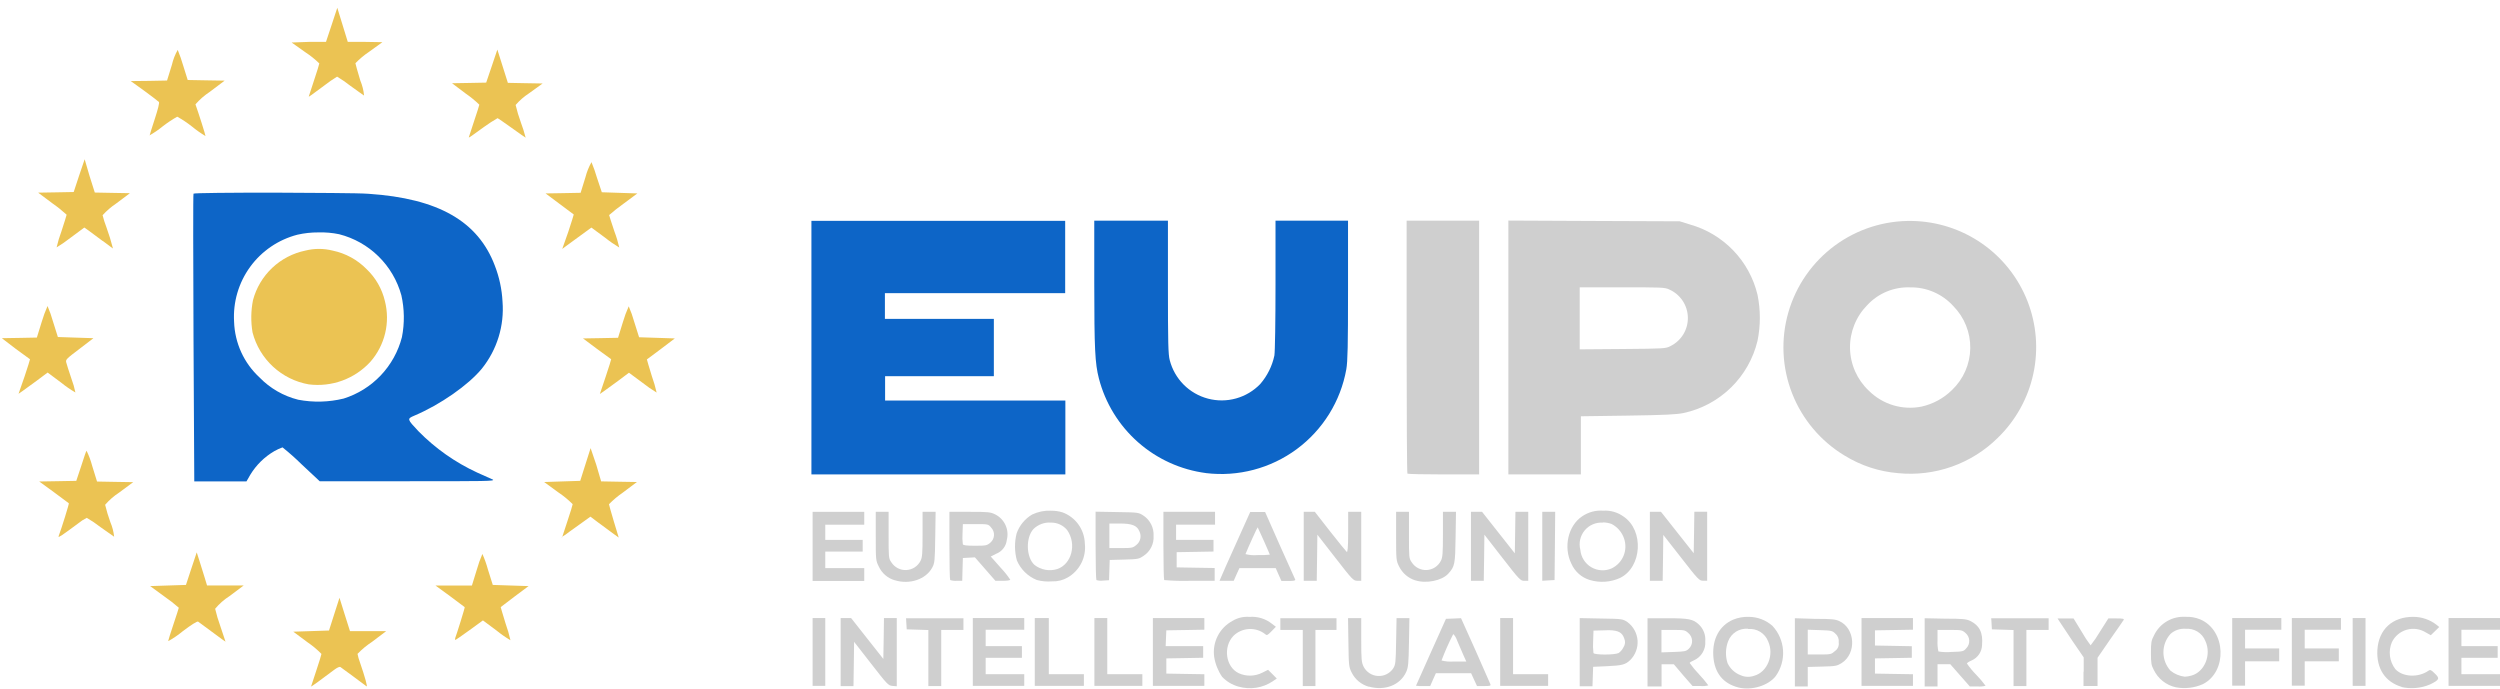 <svg width="156" height="43" viewBox="0 0 156 43" fill="none" xmlns="http://www.w3.org/2000/svg">
<path d="M77.272 42.842C76.886 42.734 76.536 42.524 76.26 42.233C76.004 41.86 75.835 41.434 75.764 40.987C75.703 40.54 75.78 40.084 75.986 39.683C76.191 39.281 76.515 38.952 76.913 38.74C77.23 38.55 77.598 38.464 77.965 38.494C78.47 38.454 78.971 38.607 79.367 38.922L79.616 39.111L79.34 39.394C79.096 39.643 79.051 39.664 78.948 39.57C78.66 39.344 78.3 39.23 77.936 39.251C77.571 39.271 77.226 39.423 76.965 39.679C76.308 40.367 76.482 41.613 77.29 42.005C77.523 42.112 77.777 42.164 78.033 42.159C78.289 42.154 78.54 42.091 78.768 41.975L79.127 41.796L79.4 42.066L79.671 42.34L79.413 42.516C79.103 42.722 78.752 42.858 78.385 42.915C78.017 42.972 77.642 42.948 77.284 42.844L77.272 42.842Z" fill="#CFCFCF"/>
<path d="M85.418 42.853C85.187 42.789 84.972 42.677 84.787 42.525C84.602 42.373 84.452 42.183 84.345 41.968C84.171 41.625 84.162 41.54 84.141 40.093L84.117 38.572H84.941V39.937C84.941 41.154 84.959 41.333 85.087 41.597C85.171 41.763 85.298 41.904 85.453 42.006C85.609 42.108 85.788 42.168 85.973 42.18C86.159 42.193 86.344 42.157 86.512 42.076C86.679 41.995 86.823 41.872 86.929 41.719C87.084 41.473 87.096 41.36 87.118 40.014L87.145 38.572H87.948L87.92 40.093C87.896 41.427 87.875 41.646 87.744 41.935C87.373 42.747 86.427 43.121 85.43 42.847L85.418 42.853Z" fill="#CFCFCF"/>
<path d="M109.121 38.491C108.787 38.48 108.456 38.54 108.148 38.667C107.299 39.035 106.846 39.859 106.91 40.923C106.974 41.987 107.519 42.656 108.479 42.899C109.3 43.106 110.355 42.781 110.811 42.181C111.14 41.715 111.3 41.15 111.262 40.58C111.223 40.01 110.99 39.471 110.601 39.053C110.192 38.693 109.666 38.493 109.121 38.491ZM109.081 39.251C109.344 39.225 109.609 39.286 109.834 39.424C110.06 39.562 110.234 39.771 110.331 40.017C110.72 40.862 110.285 41.938 109.464 42.166C109.189 42.266 108.886 42.255 108.619 42.136C108.257 41.999 107.962 41.727 107.798 41.376C107.657 40.932 107.669 40.453 107.835 40.017C107.929 39.768 108.102 39.557 108.326 39.416C108.551 39.275 108.816 39.212 109.081 39.235V39.251Z" fill="#CFCFCF"/>
<path d="M136.368 38.49C135.965 38.466 135.564 38.562 135.216 38.767C134.867 38.971 134.588 39.275 134.414 39.64C134.24 39.965 134.219 40.087 134.219 40.734C134.219 41.382 134.244 41.513 134.392 41.792C134.523 42.068 134.716 42.31 134.954 42.499C135.193 42.689 135.472 42.822 135.77 42.887C136.341 42.995 136.932 42.926 137.463 42.689C139.004 41.902 138.904 39.345 137.305 38.655C137.01 38.53 136.689 38.474 136.368 38.49ZM136.368 39.238C136.631 39.213 136.896 39.274 137.122 39.412C137.347 39.55 137.522 39.758 137.618 40.005C138.007 40.85 137.573 41.926 136.752 42.154C136.615 42.195 136.475 42.219 136.332 42.227C136.006 42.187 135.698 42.058 135.441 41.853C135.156 41.539 134.997 41.129 134.997 40.704C134.997 40.279 135.156 39.869 135.441 39.555C135.568 39.442 135.715 39.356 135.874 39.301C136.034 39.247 136.203 39.224 136.372 39.235L136.368 39.238Z" fill="#CFCFCF"/>
<path d="M149.868 42.863C148.84 42.559 148.284 41.725 148.348 40.558C148.427 39.272 149.287 38.481 150.604 38.491C151.124 38.495 151.63 38.67 152.042 38.989L152.209 39.126L151.945 39.382L151.683 39.637L151.38 39.47C151.202 39.358 151.004 39.284 150.798 39.254C150.59 39.224 150.38 39.238 150.178 39.296C149.977 39.353 149.791 39.453 149.631 39.587C149.471 39.722 149.341 39.889 149.251 40.078C149.137 40.35 149.097 40.648 149.134 40.941C149.171 41.234 149.286 41.512 149.464 41.747C149.92 42.252 150.902 42.3 151.54 41.85C151.65 41.774 151.707 41.802 151.936 42.03C152.258 42.334 152.224 42.422 151.631 42.711C151.066 42.949 150.44 43.005 149.841 42.869L149.868 42.863Z" fill="#CFCFCF"/>
<path d="M19.402 42.865C19.402 42.865 19.551 42.4 19.731 41.862C19.91 41.324 20.059 40.849 20.059 40.804C19.791 40.531 19.497 40.286 19.18 40.071L18.302 39.417L19.415 39.381L20.53 39.344L20.856 38.323L21.184 37.301L21.509 38.341L21.838 39.381H24.1L23.221 40.047C22.89 40.263 22.584 40.516 22.309 40.801C22.344 40.979 22.394 41.154 22.458 41.324C22.78 42.257 22.953 42.892 22.871 42.826L22.054 42.218L21.245 41.625C21.193 41.585 21.041 41.655 20.843 41.804C20.156 42.327 19.39 42.88 19.39 42.856L19.402 42.865Z" fill="#EBC353"/>
<path d="M50.706 40.694V38.566H51.497V42.798H50.706V40.694Z" fill="#CFCFCF"/>
<path d="M52.457 40.694V38.566H53.108L54.114 39.843L55.12 41.117L55.142 39.843L55.16 38.566H55.959V42.823L55.689 42.801C55.431 42.78 55.367 42.713 54.357 41.412L53.296 40.05L53.278 41.43L53.257 42.814H52.457V40.694Z" fill="#CFCFCF"/>
<path d="M57.929 41.062V39.314L57.255 39.292L56.58 39.271L56.558 38.925L56.537 38.578H60.119V39.308H58.732V42.81H57.929V41.062Z" fill="#CFCFCF"/>
<path d="M60.703 40.694V38.566H63.913V39.296H61.505V40.318H63.767V41.047H61.505V42.069H63.913V42.798H60.703V40.694Z" fill="#CFCFCF"/>
<path d="M64.57 40.694V38.566H65.446V42.069H67.635V42.798H64.57V40.694Z" fill="#CFCFCF"/>
<path d="M68.291 40.694V38.566H69.094V42.069H71.283V42.798H68.291V40.694Z" fill="#CFCFCF"/>
<path d="M71.94 40.694V38.566H75.151V39.293L73.965 39.314L72.779 39.333L72.758 39.825L72.737 40.318H75.078V41.044L73.928 41.065L72.779 41.084V42.032L73.965 42.053L75.151 42.072V42.798H71.94V40.694Z" fill="#CFCFCF"/>
<path d="M81.293 41.059V39.308H79.894V38.578H83.397V39.308H82.083V42.81H81.293V41.059Z" fill="#CFCFCF"/>
<path d="M91.168 38.575L90.699 38.597L90.228 38.615L89.295 40.691C88.781 41.832 88.358 42.777 88.358 42.789C88.505 42.811 88.654 42.818 88.802 42.81H89.243L89.419 42.409L89.599 42.008H91.797L91.98 42.409L92.165 42.81H92.606C92.995 42.81 93.041 42.795 92.995 42.683C92.95 42.57 92.548 41.661 92.059 40.555L91.168 38.575ZM90.703 39.579C90.805 39.697 90.882 39.834 90.93 39.983C91.034 40.235 91.204 40.627 91.308 40.859L91.496 41.278H90.718C90.461 41.299 90.201 41.278 89.951 41.214C90.161 40.657 90.403 40.112 90.675 39.582H90.69L90.703 39.579Z" fill="#CFCFCF"/>
<path d="M93.612 40.694V38.566H94.415V42.069H96.603V42.798H93.612V40.694Z" fill="#CFCFCF"/>
<path d="M98.574 38.569V42.825H99.37L99.391 42.217L99.412 41.609L100.288 41.57C101.225 41.527 101.42 41.475 101.723 41.19C101.884 41.031 102.008 40.839 102.087 40.627C102.167 40.416 102.2 40.19 102.184 39.965C102.167 39.739 102.102 39.52 101.993 39.322C101.885 39.124 101.735 38.952 101.553 38.818C101.249 38.62 101.231 38.617 99.911 38.596L98.574 38.569ZM100.397 39.323C101.006 39.338 101.231 39.475 101.356 39.852C101.394 39.937 101.41 40.031 101.401 40.124C101.392 40.218 101.36 40.307 101.307 40.384C101.24 40.53 101.134 40.656 101.002 40.749C100.745 40.877 99.483 40.873 99.431 40.749C99.402 40.501 99.396 40.25 99.412 40.001L99.434 39.35L100.127 39.332L100.397 39.323Z" fill="#CFCFCF"/>
<path d="M102.806 38.578V40.706V42.834H103.682V41.451H104.448L105.031 42.138L105.615 42.807H106.108C106.272 42.823 106.44 42.81 106.6 42.767C106.42 42.524 106.225 42.291 106.016 42.071C105.805 41.853 105.611 41.618 105.435 41.369C105.435 41.339 105.563 41.263 105.718 41.196C105.941 41.093 106.126 40.925 106.249 40.713C106.373 40.502 106.428 40.257 106.409 40.013C106.425 39.819 106.397 39.624 106.327 39.442C106.257 39.26 106.147 39.097 106.004 38.964C105.648 38.633 105.375 38.578 104.049 38.578H102.806ZM103.682 39.308H104.399C105.074 39.308 105.14 39.308 105.348 39.499C105.419 39.558 105.478 39.632 105.519 39.715C105.56 39.798 105.583 39.889 105.587 39.982C105.59 40.075 105.574 40.167 105.539 40.253C105.504 40.339 105.451 40.417 105.384 40.481C105.217 40.642 105.123 40.66 104.435 40.682L103.675 40.709V39.308H103.682Z" fill="#CFCFCF"/>
<path d="M112 38.578V40.706V42.834H112.803V41.618L113.714 41.594C114.554 41.573 114.627 41.557 114.93 41.369C115.861 40.761 115.766 39.207 114.769 38.754C114.514 38.639 114.283 38.617 113.249 38.617L112 38.578ZM112.803 39.295L113.569 39.32C114.289 39.344 114.344 39.356 114.535 39.548C114.611 39.614 114.667 39.697 114.703 39.79C114.737 39.884 114.749 39.984 114.736 40.083C114.752 40.187 114.738 40.293 114.697 40.389C114.654 40.486 114.586 40.568 114.499 40.627C114.268 40.834 114.234 40.84 113.532 40.84H112.803V39.295Z" fill="#CFCFCF"/>
<path d="M116.159 40.694V38.566H119.369V39.293L118.183 39.314L116.998 39.333V40.281L118.147 40.302L119.297 40.324V41.044L118.147 41.065L116.998 41.084V42.032L118.183 42.053L119.369 42.072V42.798H116.159V40.694Z" fill="#CFCFCF"/>
<path d="M120.099 38.578V40.706V42.834H120.902V41.448H121.698L122.306 42.141L122.915 42.834H123.407C123.572 42.849 123.739 42.834 123.9 42.792C123.721 42.55 123.526 42.32 123.316 42.105C123.102 41.888 122.908 41.653 122.735 41.402C122.735 41.369 122.866 41.281 123.039 41.208C123.227 41.124 123.388 40.989 123.502 40.817C123.615 40.645 123.677 40.444 123.681 40.238C123.745 39.466 123.514 39.022 122.93 38.739C122.68 38.627 122.44 38.605 121.376 38.605L120.099 38.578ZM120.902 39.308H121.662C122.376 39.308 122.437 39.308 122.646 39.499C122.716 39.557 122.772 39.628 122.812 39.708C122.853 39.788 122.876 39.876 122.88 39.966C122.885 40.056 122.871 40.145 122.839 40.229C122.807 40.313 122.758 40.39 122.695 40.454C122.529 40.648 122.489 40.66 121.765 40.682C121.495 40.706 121.224 40.696 120.956 40.651C120.907 40.422 120.888 40.187 120.902 39.952V39.308Z" fill="#CFCFCF"/>
<path d="M125.645 41.062V39.314L124.97 39.292L124.295 39.271L124.274 38.925L124.252 38.578H127.834V39.308H126.447V42.81H125.645V41.062Z" fill="#CFCFCF"/>
<path d="M130.023 41.916V41.022L129.33 40.01C128.956 39.447 128.591 38.9 128.522 38.794L128.391 38.593H129.391L129.902 39.429C130.066 39.722 130.251 40.002 130.455 40.268C130.666 40.002 130.858 39.722 131.029 39.429L131.561 38.59H132.069C132.465 38.59 132.562 38.611 132.514 38.687C132.465 38.763 132.103 39.295 131.671 39.904L130.887 41.044V42.807H130.011V41.913L130.023 41.916Z" fill="#CFCFCF"/>
<path d="M139.29 40.694V38.566H142.355V39.296H140.092V40.463H142.221V41.266H140.092V42.786H139.29V40.694Z" fill="#CFCFCF"/>
<path d="M143.011 40.694V38.566H146.076V39.296H143.814V40.463H145.942V41.266H143.814V42.786H143.011V40.694Z" fill="#CFCFCF"/>
<path d="M146.807 40.694V38.566H147.609V42.798H146.807V40.694Z" fill="#CFCFCF"/>
<path d="M152.789 40.694V38.566H156V39.296H153.592V40.318H155.854V41.047H153.592V42.069H156V42.798H152.789V40.694Z" fill="#CFCFCF"/>
<path d="M10.5 39.98C10.5 39.949 10.649 39.481 10.828 38.943C11.008 38.405 11.157 37.946 11.157 37.922C10.873 37.672 10.575 37.439 10.263 37.225L9.369 36.572L10.488 36.535L11.604 36.499L11.938 35.483L12.276 34.468L12.449 35.009C12.546 35.313 12.689 35.772 12.771 36.042L12.92 36.535H15.204L14.316 37.201C13.979 37.415 13.679 37.681 13.425 37.988C13.512 38.357 13.621 38.721 13.75 39.077L14.072 40.041L13.841 39.88C13.656 39.749 12.759 39.089 12.361 38.788C12.312 38.752 11.935 38.983 11.394 39.396C11.117 39.626 10.82 39.829 10.506 40.004L10.5 39.98Z" fill="#EBC353"/>
<path d="M28.389 39.862C28.499 39.579 29.022 37.898 28.998 37.886L28.085 37.202L27.173 36.536H29.448L29.752 35.551C29.845 35.215 29.962 34.886 30.101 34.566C30.241 34.878 30.356 35.202 30.445 35.533L30.749 36.499L31.868 36.536L32.983 36.572L32.111 37.223L31.244 37.883C31.244 37.883 31.372 38.351 31.548 38.907C31.671 39.248 31.773 39.597 31.852 39.95C31.547 39.77 31.255 39.567 30.98 39.342L30.135 38.713L29.299 39.321C28.836 39.661 28.441 39.929 28.414 39.929C28.386 39.929 28.386 39.883 28.414 39.826L28.389 39.862Z" fill="#EBC353"/>
<path d="M55.832 36.209C55.615 36.146 55.414 36.037 55.243 35.89C55.071 35.742 54.933 35.56 54.838 35.355C54.65 34.981 54.647 34.945 54.647 33.455V31.935H55.449V33.385C55.449 34.768 55.449 34.844 55.616 35.081C55.715 35.239 55.854 35.367 56.019 35.453C56.183 35.539 56.368 35.58 56.553 35.571C56.739 35.562 56.919 35.505 57.075 35.404C57.231 35.303 57.357 35.162 57.441 34.996C57.55 34.783 57.568 34.534 57.568 33.339V31.935H58.383L58.359 33.522C58.337 35.002 58.325 35.13 58.173 35.416C57.778 36.152 56.76 36.495 55.835 36.206L55.832 36.209Z" fill="#CFCFCF"/>
<path d="M65.573 31.866C65.171 31.85 64.77 31.933 64.406 32.106C63.956 32.371 63.614 32.787 63.439 33.279C63.297 33.835 63.302 34.419 63.454 34.973C63.69 35.525 64.133 35.962 64.689 36.189C65 36.275 65.325 36.304 65.647 36.277C65.992 36.291 66.334 36.206 66.632 36.031C66.997 35.819 67.293 35.504 67.481 35.126C67.67 34.748 67.743 34.322 67.693 33.903C67.68 33.479 67.54 33.069 67.293 32.725C67.045 32.381 66.701 32.119 66.303 31.972C66.067 31.899 65.821 31.864 65.573 31.869V31.866ZM65.573 32.61C65.768 32.606 65.96 32.646 66.137 32.727C66.314 32.808 66.469 32.928 66.592 33.079C67.2 33.948 66.875 35.207 65.966 35.511C65.727 35.584 65.474 35.599 65.229 35.554C64.983 35.509 64.752 35.406 64.555 35.252C64.032 34.79 63.992 33.559 64.482 33.018C64.624 32.876 64.795 32.766 64.984 32.696C65.172 32.625 65.373 32.596 65.573 32.61Z" fill="#CFCFCF"/>
<path d="M88.312 36.215C88.094 36.146 87.892 36.033 87.719 35.884C87.545 35.734 87.404 35.551 87.303 35.346C87.123 34.984 87.117 34.935 87.117 33.455V31.935H87.92V33.385C87.92 34.768 87.92 34.844 88.087 35.081C88.186 35.239 88.325 35.367 88.49 35.452C88.655 35.538 88.84 35.578 89.025 35.57C89.211 35.56 89.391 35.502 89.546 35.401C89.701 35.3 89.828 35.159 89.911 34.993C90.02 34.783 90.039 34.534 90.039 33.339V31.935H90.854L90.829 33.522C90.805 35.218 90.778 35.346 90.376 35.793C89.975 36.24 88.978 36.431 88.315 36.212L88.312 36.215Z" fill="#CFCFCF"/>
<path d="M100.042 31.866C99.575 31.83 99.109 31.956 98.723 32.221C97.847 32.808 97.546 34.146 98.054 35.174C98.159 35.415 98.315 35.631 98.513 35.806C98.709 35.982 98.941 36.112 99.194 36.189C99.82 36.379 100.495 36.335 101.091 36.064C102.462 35.395 102.596 33.106 101.316 32.237C100.948 31.968 100.497 31.837 100.042 31.866ZM100.021 32.598C100.206 32.599 100.39 32.632 100.565 32.696C100.932 32.888 101.211 33.215 101.343 33.608C101.463 33.957 101.452 34.337 101.311 34.679C101.171 35.02 100.91 35.298 100.58 35.462C100.376 35.555 100.154 35.597 99.93 35.585C99.707 35.573 99.49 35.508 99.297 35.395C99.104 35.282 98.941 35.124 98.823 34.934C98.703 34.745 98.631 34.53 98.613 34.307C98.559 34.099 98.555 33.88 98.602 33.67C98.649 33.46 98.746 33.264 98.883 33.099C99.02 32.933 99.195 32.802 99.393 32.718C99.591 32.633 99.806 32.596 100.021 32.611V32.598Z" fill="#CFCFCF"/>
<path d="M50.706 34.091V31.938H53.929V32.741H51.497V33.689H53.832V34.419H51.497V35.45H53.929V36.252H50.706V34.091Z" fill="#CFCFCF"/>
<path d="M59.244 31.938V34.042C59.244 35.2 59.265 36.17 59.292 36.195C59.421 36.236 59.556 36.253 59.691 36.243H60.043L60.062 35.532L60.083 34.82L60.46 34.799L60.834 34.778L61.475 35.511L62.114 36.243H62.576C62.837 36.243 63.038 36.213 63.038 36.17C62.858 35.9 62.655 35.647 62.43 35.413L61.822 34.726L62.162 34.556C62.342 34.486 62.498 34.368 62.615 34.216C62.732 34.063 62.805 33.881 62.825 33.689C62.905 33.379 62.875 33.051 62.741 32.761C62.607 32.47 62.377 32.234 62.09 32.093C61.807 31.953 61.645 31.938 60.521 31.938H59.244ZM60.083 32.704H60.873C61.652 32.704 61.67 32.704 61.84 32.911C61.903 32.975 61.952 33.051 61.984 33.135C62.016 33.219 62.031 33.309 62.026 33.398C62.022 33.488 61.999 33.576 61.959 33.656C61.919 33.737 61.863 33.808 61.794 33.866C61.585 34.042 61.518 34.054 60.843 34.054C60.302 34.054 60.107 34.03 60.08 33.957C60.052 33.733 60.045 33.507 60.062 33.282L60.083 32.704Z" fill="#CFCFCF"/>
<path d="M68.365 31.929V34.039C68.365 35.197 68.389 36.167 68.416 36.197C68.552 36.237 68.696 36.248 68.836 36.228L69.204 36.206L69.225 35.574L69.246 34.942L70.159 34.917C71.028 34.893 71.071 34.884 71.375 34.674C71.576 34.539 71.738 34.353 71.845 34.135C71.952 33.917 71.999 33.675 71.983 33.434C71.995 33.187 71.944 32.942 71.834 32.721C71.724 32.501 71.558 32.312 71.353 32.175C71.049 31.977 71.031 31.974 69.712 31.953L68.365 31.929ZM69.24 32.667H69.848C70.636 32.667 70.943 32.786 71.095 33.148C71.169 33.293 71.19 33.46 71.153 33.619C71.117 33.778 71.025 33.919 70.894 34.017C70.691 34.188 70.618 34.2 69.949 34.2H69.225V32.68L69.24 32.667Z" fill="#CFCFCF"/>
<path d="M72.645 36.195C72.621 36.167 72.597 35.2 72.597 34.042V31.938H75.819V32.741H73.387V33.689H75.722V34.416L74.573 34.437L73.424 34.456V35.404L74.609 35.425L75.795 35.444V36.243H74.238C73.703 36.258 73.167 36.242 72.633 36.195H72.645Z" fill="#CFCFCF"/>
<path d="M78.018 31.938L77.157 33.853C76.686 34.909 76.245 35.875 76.2 36.006L76.099 36.243H76.984L77.16 35.842L77.34 35.45H79.605L79.781 35.851L79.96 36.252H80.41C80.739 36.252 80.848 36.228 80.821 36.161C80.793 36.094 80.365 35.143 79.854 34.009L78.942 31.947H78.03L78.018 31.938ZM78.48 32.905C78.507 32.935 79.237 34.574 79.237 34.611C78.98 34.638 78.722 34.647 78.465 34.638C78.214 34.66 77.961 34.639 77.717 34.577C77.914 34.091 78.462 32.89 78.48 32.905Z" fill="#CFCFCF"/>
<path d="M81.353 34.09V31.938H82.046L82.995 33.154C83.518 33.817 83.986 34.394 84.035 34.437C84.083 34.479 84.126 34.248 84.126 33.221V31.935H84.941V36.24H84.691C84.454 36.24 84.387 36.176 83.323 34.802L82.204 33.364L82.186 34.805L82.165 36.243H81.353V34.09Z" fill="#CFCFCF"/>
<path d="M91.788 34.091V31.938H92.481L93.502 33.233L94.524 34.529L94.545 33.233L94.563 31.938H95.363V36.243H95.114C94.877 36.243 94.81 36.176 93.746 34.805L92.626 33.364L92.609 34.805L92.587 36.243H91.788V34.091Z" fill="#CFCFCF"/>
<path d="M96.238 34.094V31.938H97.044L97.026 34.066L97.004 36.195L96.622 36.216L96.238 36.24V34.094Z" fill="#CFCFCF"/>
<path d="M102.952 34.091V31.938H103.645L104.666 33.23L105.688 34.522L105.709 33.227L105.727 31.932H106.527V36.237H106.275C106.035 36.237 105.971 36.176 104.906 34.805L103.79 33.379L103.773 34.811L103.751 36.243H102.952V34.091Z" fill="#CFCFCF"/>
<path d="M3.653 33.471C3.848 32.951 4.322 31.428 4.295 31.404C4.267 31.379 3.857 31.075 3.361 30.71L2.449 30.045L3.605 30.026L4.76 30.005L5.064 29.093C5.228 28.585 5.368 28.151 5.401 28.126C5.549 28.427 5.666 28.742 5.751 29.066L6.055 30.048L7.183 30.069L8.311 30.087L7.441 30.732C7.113 30.945 6.816 31.203 6.56 31.498C6.648 31.864 6.757 32.226 6.885 32.58C7.01 32.871 7.09 33.178 7.122 33.492C7.074 33.465 6.684 33.188 6.259 32.884C5.991 32.674 5.708 32.483 5.414 32.313C5.222 32.409 5.041 32.526 4.875 32.663C3.89 33.398 3.614 33.575 3.659 33.48L3.653 33.471Z" fill="#EBC353"/>
<path d="M35.078 33.525C35.078 33.525 35.227 33.06 35.407 32.522C35.586 31.984 35.735 31.506 35.735 31.461C35.464 31.187 35.165 30.942 34.844 30.728L33.954 30.078L35.078 30.041L36.206 30.005L36.529 28.983L36.854 27.962L37.207 29.001L37.511 30.038L38.627 30.059L39.742 30.078L38.87 30.734C38.557 30.948 38.265 31.193 38 31.464C38 31.503 38.143 31.99 38.304 32.54L38.608 33.544L38.234 33.273C38.028 33.124 37.626 32.832 37.35 32.622L36.842 32.239L36.474 32.504L35.562 33.157C35.395 33.292 35.218 33.415 35.033 33.525H35.078Z" fill="#EBC353"/>
<path d="M17.049 12.021C14.492 12.021 12.102 12.039 12.075 12.085C12.047 12.131 12.053 16.177 12.075 21.097L12.123 30.041H15.379L15.62 29.622C15.988 29.015 16.502 28.511 17.115 28.153C17.279 28.059 17.451 27.98 17.629 27.916C18.044 28.248 18.442 28.601 18.821 28.974L19.949 30.029H25.458C30.259 30.029 30.931 30.029 30.748 29.923C30.63 29.868 30.186 29.668 29.763 29.482C28.403 28.852 27.167 27.982 26.115 26.913C25.394 26.147 25.391 26.135 25.853 25.937C27.465 25.256 29.228 24.028 30.07 23C31.017 21.82 31.477 20.322 31.357 18.813C31.317 18.046 31.154 17.289 30.876 16.573C29.827 13.803 27.343 12.386 23.014 12.094C22.323 12.039 19.602 12.039 17.049 12.021ZM19.876 14.502C20.308 14.49 20.739 14.528 21.162 14.615C22.088 14.85 22.935 15.327 23.617 15.996C24.299 16.665 24.791 17.503 25.045 18.424C25.238 19.283 25.25 20.172 25.081 21.036C24.851 21.931 24.396 22.753 23.76 23.424C23.124 24.095 22.327 24.593 21.445 24.87C20.516 25.098 19.548 25.123 18.608 24.943C17.688 24.713 16.851 24.231 16.191 23.55C15.71 23.105 15.322 22.569 15.05 21.973C14.779 21.377 14.628 20.733 14.607 20.078C14.534 18.855 14.888 17.644 15.609 16.653C16.33 15.661 17.373 14.952 18.56 14.645C18.991 14.547 19.433 14.499 19.876 14.502Z" fill="#0D65C7"/>
<path d="M19.268 23.985C18.434 23.839 17.66 23.455 17.038 22.88C16.416 22.306 15.972 21.564 15.759 20.744C15.646 20.076 15.655 19.393 15.787 18.729C15.991 17.96 16.405 17.264 16.983 16.717C17.561 16.171 18.279 15.797 19.058 15.636C19.614 15.497 20.196 15.497 20.752 15.636C21.561 15.803 22.302 16.208 22.88 16.798C23.443 17.336 23.838 18.026 24.017 18.783C24.186 19.443 24.192 20.134 24.033 20.797C23.874 21.459 23.555 22.073 23.105 22.584C22.623 23.106 22.024 23.506 21.357 23.75C20.689 23.994 19.973 24.074 19.268 23.985Z" fill="#EBC353"/>
<path d="M50.633 21.686V13.781H66.467V18.293H55.218V19.898H62.016V23.474H55.23V24.994H66.479V29.603H50.633V21.686Z" fill="#0D65C7"/>
<path d="M75.26 29.521C73.683 29.316 72.204 28.645 71.012 27.593C69.82 26.54 68.97 25.156 68.571 23.617C68.328 22.665 68.285 21.793 68.282 17.655V13.769H72.879V17.913C72.879 21.401 72.897 22.124 72.992 22.474C73.14 23.05 73.439 23.577 73.858 23.999C74.278 24.421 74.802 24.723 75.378 24.875C75.953 25.027 76.558 25.023 77.132 24.862C77.705 24.702 78.225 24.392 78.638 23.964C79.078 23.455 79.383 22.843 79.522 22.185C79.562 21.939 79.592 19.996 79.592 17.752V13.769H84.117V18.102C84.117 21.583 84.095 22.553 84.01 23.045C83.653 25.039 82.546 26.821 80.918 28.025C79.289 29.229 77.262 29.764 75.251 29.521H75.26Z" fill="#0D65C7"/>
<path d="M87.823 29.555C87.795 29.527 87.774 25.967 87.774 21.65V13.769H92.298V29.604H90.085C88.869 29.604 87.85 29.582 87.823 29.555Z" fill="#CFCFCF"/>
<path d="M94.123 13.763V21.683V29.604H98.647V25.976L101.584 25.934C103.901 25.9 104.624 25.864 105.065 25.77C106.178 25.529 107.201 24.978 108.016 24.181C108.83 23.385 109.403 22.375 109.669 21.267C109.863 20.319 109.863 19.341 109.669 18.394C109.42 17.354 108.899 16.4 108.158 15.629C107.418 14.859 106.486 14.3 105.457 14.009L104.813 13.809L99.468 13.788L94.123 13.763ZM98.574 17.929H101.219C103.621 17.929 103.891 17.929 104.156 18.062C104.497 18.211 104.787 18.455 104.995 18.764C105.201 19.073 105.315 19.434 105.323 19.806C105.331 20.178 105.233 20.544 105.04 20.862C104.846 21.179 104.566 21.435 104.232 21.598C103.95 21.75 103.846 21.756 101.255 21.778L98.574 21.799V17.929Z" fill="#CFCFCF"/>
<path d="M119.333 13.788C117.596 13.752 115.896 14.291 114.497 15.321C113.098 16.351 112.078 17.814 111.596 19.483C111.114 21.151 111.195 22.933 111.829 24.55C112.463 26.167 113.613 27.53 115.1 28.427C116.113 29.052 117.259 29.428 118.445 29.525C119.58 29.637 120.726 29.497 121.802 29.116C122.877 28.734 123.855 28.12 124.666 27.317C125.782 26.234 126.553 24.844 126.88 23.322C127.208 21.801 127.078 20.217 126.506 18.77C125.934 17.322 124.947 16.077 123.668 15.19C122.389 14.304 120.877 13.816 119.321 13.788H119.333ZM119.193 17.932C119.699 17.923 120.202 18.022 120.666 18.224C121.131 18.425 121.547 18.724 121.887 19.099C122.229 19.446 122.499 19.857 122.68 20.309C122.863 20.761 122.952 21.244 122.945 21.731C122.938 22.218 122.834 22.699 122.639 23.146C122.445 23.592 122.163 23.995 121.81 24.332C121.286 24.851 120.625 25.211 119.904 25.372C119.317 25.489 118.709 25.46 118.136 25.288C117.562 25.115 117.039 24.803 116.615 24.38C116.252 24.039 115.961 23.628 115.759 23.172C115.557 22.716 115.449 22.224 115.441 21.726C115.432 21.227 115.524 20.732 115.71 20.27C115.896 19.807 116.172 19.386 116.524 19.032C116.864 18.668 117.277 18.381 117.738 18.191C118.199 18.002 118.695 17.913 119.193 17.932Z" fill="#CFCFCF"/>
<path d="M1.531 23.499C1.729 22.909 1.881 22.423 1.872 22.417L0.984 21.769L0.114 21.103L1.206 21.085L2.3 21.064L2.604 20.082C2.703 19.746 2.824 19.417 2.966 19.096C3.102 19.41 3.216 19.734 3.307 20.063L3.611 21.03L4.72 21.067L5.83 21.103L4.961 21.769C4.158 22.377 4.088 22.438 4.131 22.608C4.155 22.712 4.301 23.171 4.456 23.627C4.562 23.907 4.645 24.196 4.705 24.49C4.396 24.311 4.101 24.108 3.824 23.882L2.972 23.247L2.303 23.748L1.391 24.411L1.157 24.572L1.531 23.499Z" fill="#EBC353"/>
<path d="M37.797 23.498C37.994 22.909 38.146 22.422 38.137 22.416L37.249 21.768L36.38 21.118L37.471 21.1L38.566 21.078L38.87 20.096C38.968 19.761 39.089 19.433 39.232 19.114C39.369 19.428 39.484 19.751 39.575 20.081L39.879 21.045L40.992 21.081L42.108 21.118L41.251 21.768L40.366 22.428C40.366 22.428 40.493 22.899 40.67 23.456C40.792 23.796 40.894 24.143 40.974 24.496C40.669 24.312 40.377 24.109 40.098 23.888L39.247 23.258L38.578 23.76L37.666 24.423L37.432 24.584L37.797 23.498Z" fill="#EBC353"/>
<path d="M6.414 15.043C6.073 14.785 5.675 14.49 5.529 14.386L5.262 14.198L4.41 14.83C4.13 15.05 3.836 15.253 3.532 15.438C3.611 15.096 3.713 14.759 3.836 14.429C4.012 13.888 4.158 13.423 4.158 13.398C3.879 13.143 3.584 12.906 3.273 12.69L2.379 12.021L3.489 12.003L4.599 11.982L4.936 10.96L5.283 9.938L5.587 10.978L5.915 12.015L7.01 12.036L8.107 12.055L7.253 12.696C6.94 12.905 6.655 13.15 6.402 13.429C6.464 13.68 6.543 13.926 6.636 14.168C6.796 14.606 6.934 15.053 7.049 15.505C7.049 15.505 6.745 15.29 6.414 15.034V15.043Z" fill="#EBC353"/>
<path d="M35.459 14.472C35.656 13.864 35.811 13.39 35.802 13.384L34.914 12.721L34.045 12.07L35.136 12.052L36.231 12.031L36.535 11.049C36.618 10.723 36.744 10.411 36.909 10.118C37.04 10.434 37.154 10.757 37.249 11.085L37.553 11.997L38.663 12.034L39.77 12.07L38.891 12.724C38.586 12.941 38.291 13.173 38.01 13.42C38.01 13.444 38.158 13.904 38.338 14.439C38.463 14.767 38.564 15.103 38.642 15.445C38.336 15.263 38.043 15.06 37.766 14.837L36.903 14.201L36.231 14.691L35.319 15.357L35.085 15.533L35.459 14.472Z" fill="#EBC353"/>
<path d="M29.253 8.569C29.253 8.569 29.402 8.104 29.581 7.566C29.761 7.028 29.91 6.566 29.91 6.532C29.646 6.277 29.361 6.044 29.058 5.836L28.207 5.194L29.271 5.176L30.338 5.155L30.685 4.133L31.035 3.094L31.363 4.133L31.691 5.17L32.774 5.191L33.859 5.21L33.017 5.818C32.704 6.022 32.42 6.268 32.175 6.55C32.261 6.915 32.369 7.274 32.497 7.627C32.615 7.942 32.717 8.264 32.801 8.591C32.783 8.591 32.394 8.311 31.931 7.982C31.469 7.654 31.071 7.374 31.047 7.374C30.76 7.539 30.482 7.719 30.214 7.913C29.408 8.502 29.25 8.612 29.25 8.569H29.253Z" fill="#EBC353"/>
<path d="M9.335 8.461C9.335 8.431 9.481 7.965 9.658 7.424C9.855 6.816 9.962 6.409 9.916 6.363C9.87 6.318 9.469 6.004 9.004 5.667L8.159 5.059L9.29 5.047L10.424 5.025L10.728 4.04C10.803 3.715 10.925 3.403 11.09 3.113C11.219 3.429 11.332 3.752 11.427 4.08L11.713 4.992L12.865 5.013L14.018 5.032L13.09 5.731C12.758 5.949 12.457 6.212 12.196 6.512C12.382 7.02 12.841 8.473 12.823 8.491C12.525 8.312 12.24 8.11 11.971 7.889C11.684 7.662 11.379 7.459 11.059 7.281C10.741 7.461 10.436 7.665 10.147 7.889C9.888 8.102 9.61 8.291 9.317 8.455L9.335 8.461Z" fill="#EBC353"/>
<path d="M19.268 6.019C19.268 6.004 19.417 5.551 19.597 5.013C19.776 4.475 19.925 4 19.925 3.958C19.659 3.698 19.368 3.465 19.056 3.262L18.198 2.653L19.268 2.614H20.342L20.694 1.556L21.047 0.486L21.372 1.544L21.701 2.614H22.78L23.862 2.632L23.02 3.24C22.715 3.444 22.432 3.681 22.178 3.946C22.178 3.991 22.321 4.478 22.482 5.022C22.608 5.323 22.688 5.64 22.719 5.964C22.674 5.94 22.291 5.66 21.865 5.356C21.6 5.148 21.323 4.956 21.035 4.782C20.751 4.955 20.478 5.145 20.217 5.35C19.396 5.958 19.268 6.059 19.268 6.019Z" fill="#EBC353"/>
</svg>
